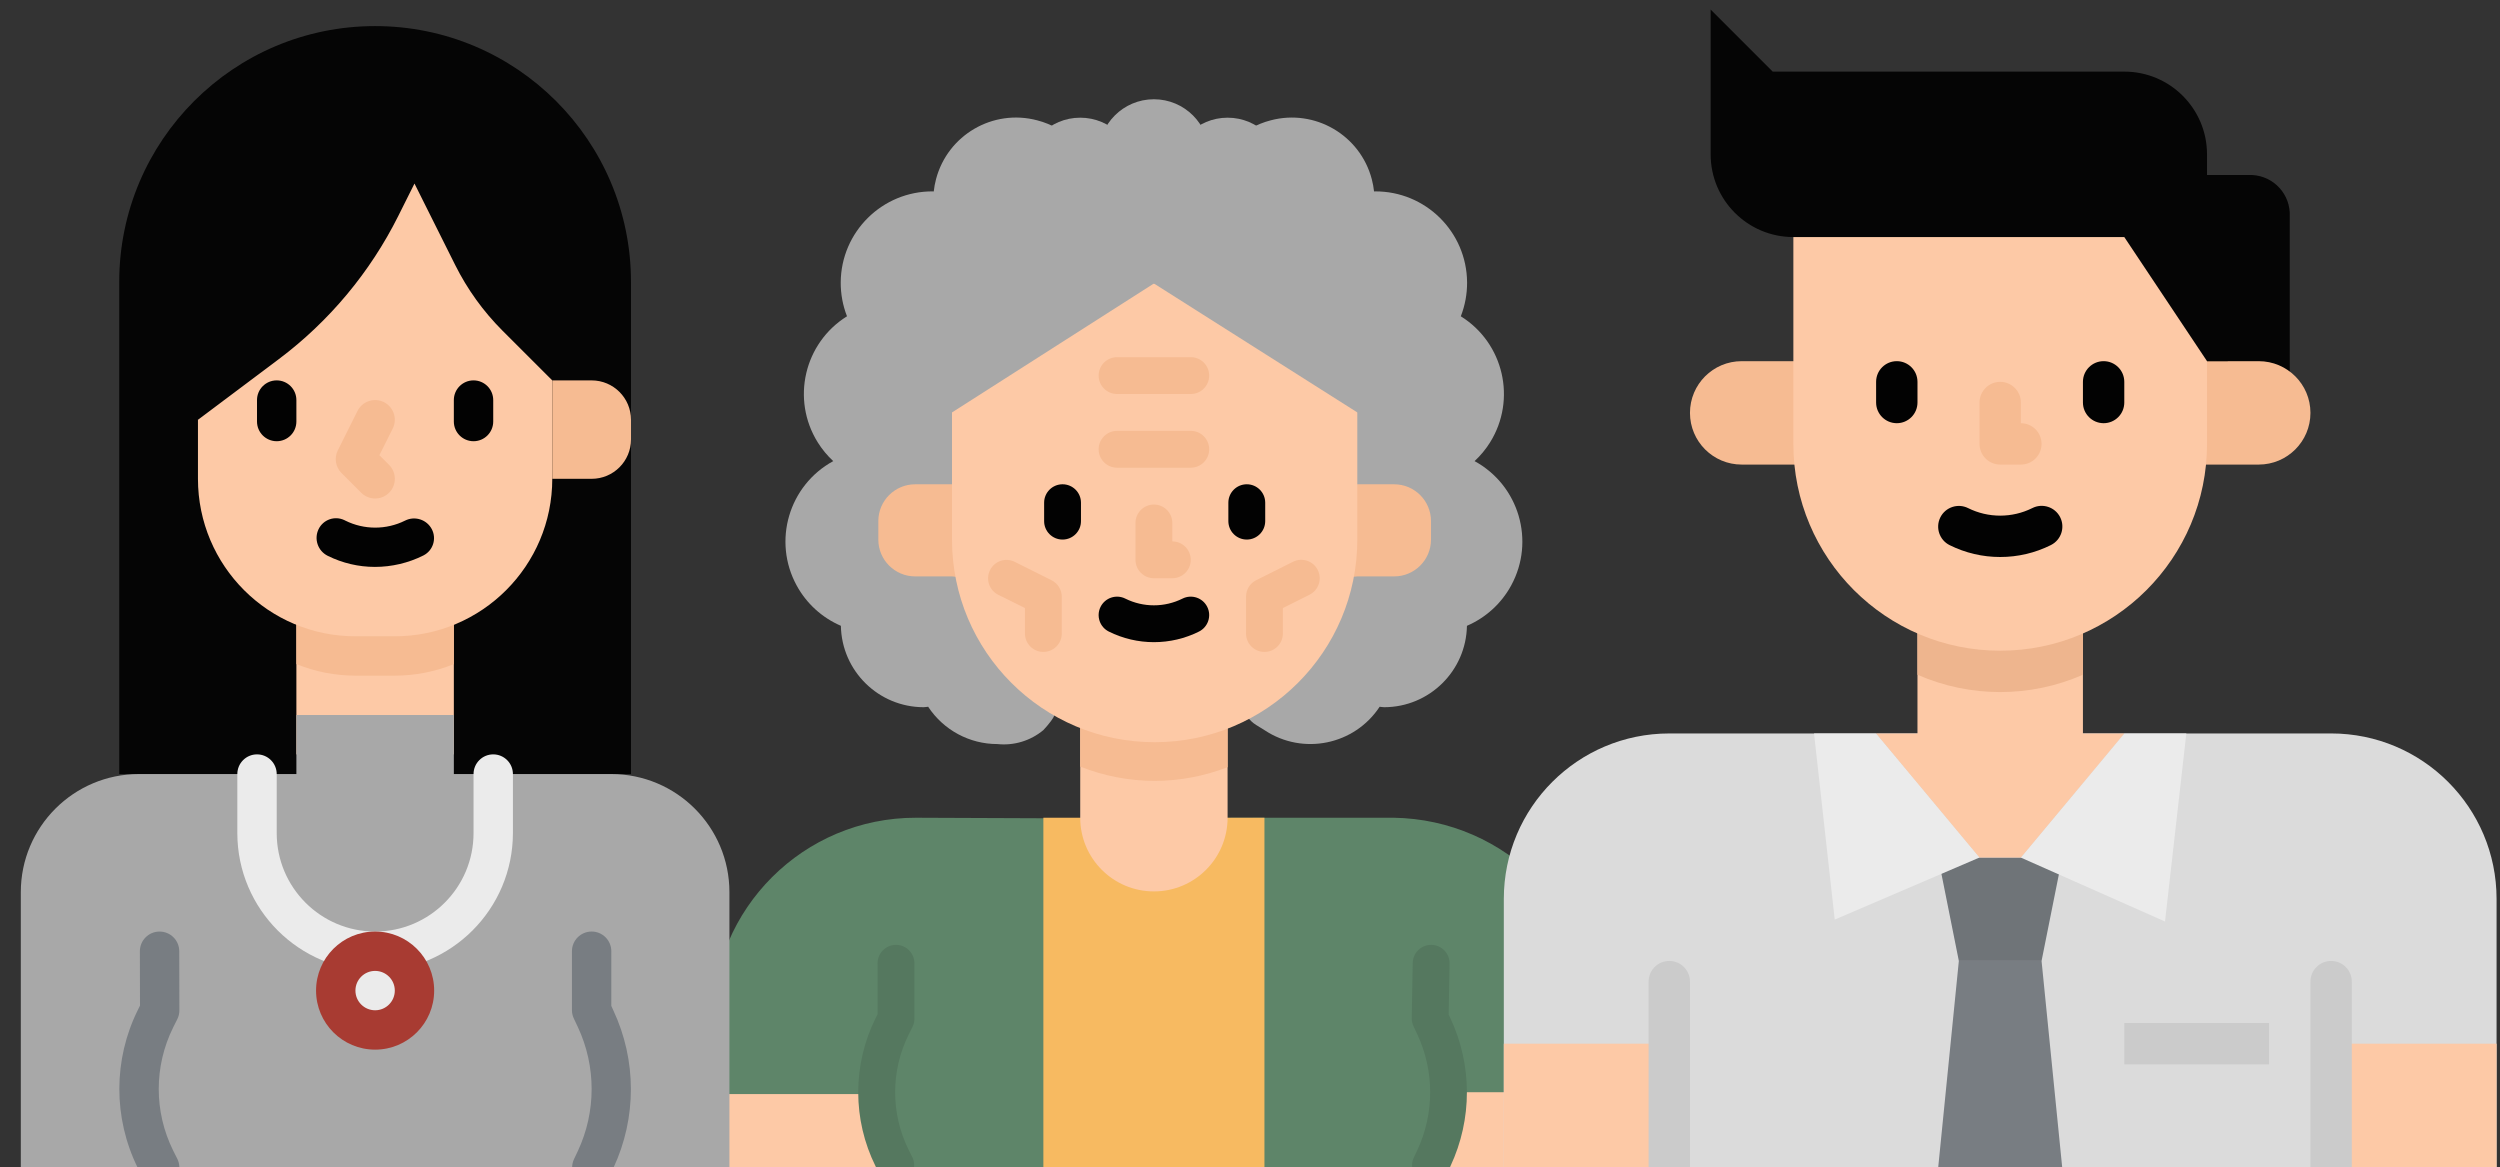 <?xml version="1.0" encoding="utf-8"?>
<!-- Generator: Adobe Illustrator 15.1.0, SVG Export Plug-In . SVG Version: 6.00 Build 0)  -->
<!DOCTYPE svg PUBLIC "-//W3C//DTD SVG 1.1//EN" "http://www.w3.org/Graphics/SVG/1.1/DTD/svg11.dtd">
<svg version="1.1" id="Capa_1" xmlns="http://www.w3.org/2000/svg" xmlns:xlink="http://www.w3.org/1999/xlink" x="0px" y="0px"
	 width="261.611px" height="122.148px" viewBox="0 0 261.611 122.148" enable-background="new 0 0 261.611 122.148"
	 xml:space="preserve">
<rect x="0" y="0" width="261.611" height="122.148" fill="#333333" stroke="none"/>
<g>
	<path fill="#5E8569" d="M132.318,85.571h13.494c11.815,0.165,21.299,9.801,21.276,21.617l-0.07,15.012H74.483l0.073-15.396
		c0.016-11.743,9.547-21.247,21.289-21.232h0.005l15.422,0.063L132.318,85.571z"/>
	<path d="M118.823,112.56h3.856v3.856h-3.856V112.56z"/>
	<path d="M118.823,104.849h3.856v3.856h-3.856V104.849z"/>
	<path fill="#FDC9A6" d="M74.483,114.489h17.349v7.711H74.483V114.489z"/>
	<path fill="#FDC9A6" d="M151.595,114.295h15.501v7.904h-15.501V114.295z"/>
	<path fill="#F7BA61" d="M109.183,85.571h23.134v36.629h-23.134V85.571z"/>
	<path fill="#FDC9A6" d="M120.75,93.281c-4.258,0-7.711-3.453-7.711-7.711V74.004h15.422v11.566
		C128.461,89.828,125.009,93.281,120.75,93.281z"/>
	<path fill="#F6BB92" d="M113.038,80.219c2.479,0.987,5.124,1.494,7.791,1.497c2.611-0.004,5.2-0.491,7.632-1.438v-8.01h-15.423
		V80.219z"/>
	<path fill="#A8A8A8" d="M141.956,33.521c-0.521-1.179-7.71-2.482-7.71-3.856c0-0.032,0.008-0.064,0.008-0.097
		c-4.752-0.51-8.19-4.776-7.68-9.528c0.047-0.432,0.126-0.862,0.238-1.283c0.775-3.027,3.14-5.392,6.168-6.167
		c4.622-1.217,9.355,1.543,10.571,6.166c0.111,0.42,0.189,0.848,0.237,1.281c0.032,0,0.062-0.009,0.095-0.009
		c5.294-0.031,9.608,4.235,9.639,9.526c0.007,1.212-0.216,2.416-0.657,3.544c4.488,2.795,5.861,8.701,3.065,13.19
		c-0.451,0.724-0.997,1.385-1.625,1.965c4.651,2.538,6.367,8.366,3.828,13.018c-1.025,1.884-2.656,3.368-4.626,4.217
		c-0.086,4.724-3.936,8.51-8.659,8.518c-0.162,0-0.315-0.038-0.475-0.048c-2.636,4-8.018,5.104-12.018,2.468
		c-0.014-0.008-0.026-0.017-0.038-0.025c-0.065-0.043-0.409-0.255-0.867-0.536c-1.415-0.867-1.859-2.716-0.992-4.131
		c0.083-0.135,0.176-0.265,0.28-0.384l9.29-10.839L141.956,33.521z"/>
	<path fill="#A8A8A8" d="M99.545,33.521c0.52-1.179,7.71-2.482,7.71-3.856c0-0.032,0-0.064,0-0.097
		c4.753-0.51,8.19-4.776,7.68-9.528c-0.047-0.432-0.126-0.862-0.237-1.283c-0.776-3.027-3.141-5.392-6.168-6.167
		c-4.622-1.222-9.357,1.533-10.579,6.154c-0.113,0.423-0.192,0.856-0.239,1.292c-0.033,0-0.064-0.009-0.096-0.009
		c-5.293-0.031-9.608,4.235-9.639,9.526c-0.006,1.212,0.216,2.416,0.657,3.544c-4.487,2.795-5.86,8.701-3.064,13.19
		c0.452,0.725,0.998,1.385,1.624,1.966c-4.651,2.537-6.365,8.365-3.827,13.017c1.027,1.884,2.656,3.368,4.627,4.217
		c0.085,4.724,3.935,8.51,8.658,8.518c0.163,0,0.314-0.038,0.475-0.048c1.602,2.437,4.322,3.904,7.237,3.904
		c1.738,0.186,3.479-0.342,4.82-1.462c0.283-0.301,0.55-0.617,0.798-0.947c0.689-0.866,0.78-2.065,0.227-3.025L103.4,60.509
		l-3.854-19.277V33.521z"/>
	<path fill="#F6BB92" d="M145.891,60.317h-3.855l-2.007,0.192v-9.638l2.007-0.193h3.855c2.128,0,3.856,1.727,3.856,3.856v1.928
		C149.747,58.591,148.019,60.317,145.891,60.317z"/>
	<path fill="#F6BB92" d="M95.768,60.317h3.854l1.849,0.192v-9.638l-1.849-0.193h-3.854c-2.13,0-3.856,1.727-3.856,3.856v1.928
		C91.912,58.591,93.638,60.317,95.768,60.317z"/>
	<path fill="#FDC9A6" d="M142.035,27.737v28.726c0,11.711-9.494,21.205-21.207,21.205c-11.711,0-21.206-9.494-21.206-21.205V27.737
		H142.035z"/>
	<path fill="#020202" d="M111.189,56.462c-1.064,0-1.927-0.863-1.927-1.928v-1.929c0-1.065,0.863-1.928,1.927-1.928
		c1.065,0,1.929,0.862,1.929,1.928v1.929C113.118,55.599,112.255,56.462,111.189,56.462z"/>
	<path fill="#020202" d="M130.469,56.462c-1.064,0-1.928-0.863-1.928-1.928v-1.929c0-1.065,0.863-1.928,1.928-1.928
		s1.928,0.862,1.928,1.928v1.929C132.396,55.599,131.533,56.462,130.469,56.462z"/>
	<path fill="#F6BB92" d="M122.678,60.509h-1.929c-1.064,0-1.927-0.862-1.927-1.926v-3.857c0-1.064,0.863-1.928,1.927-1.928
		c1.065,0,1.929,0.863,1.929,1.928v1.929c1.064,0,1.927,0.863,1.927,1.929C124.606,59.647,123.742,60.509,122.678,60.509z"/>
	<path fill="#A8A8A8" d="M126.534,16.171c0,3.193-2.59,5.782-5.784,5.782c-3.193,0-5.784-2.589-5.784-5.782
		c0-3.196,2.59-5.784,5.784-5.784C123.944,10.387,126.534,12.975,126.534,16.171z"/>
	<g>
		<path fill="#F6BB92" d="M124.606,48.943h-7.711c-1.064,0-1.928-0.862-1.928-1.928c0-1.064,0.864-1.928,1.928-1.928h7.711
			c1.066,0,1.928,0.863,1.928,1.928C126.534,48.08,125.672,48.943,124.606,48.943z"/>
		<path fill="#F6BB92" d="M124.606,41.232h-7.711c-1.064,0-1.928-0.863-1.928-1.928c0-1.065,0.864-1.928,1.928-1.928h7.711
			c1.066,0,1.928,0.862,1.928,1.928C126.534,40.368,125.672,41.232,124.606,41.232z"/>
		<path fill="#F6BB92" d="M109.183,68.22c-1.064,0-1.928-0.862-1.928-1.927v-2.664l-2.79-1.385c-0.953-0.476-1.34-1.634-0.864-2.586
			c0.475-0.954,1.634-1.341,2.587-0.864l3.856,1.928c0.65,0.325,1.062,0.988,1.066,1.716v3.855
			C111.112,67.358,110.248,68.22,109.183,68.22z"/>
		<path fill="#F6BB92" d="M132.318,68.22c-1.064,0-1.928-0.862-1.928-1.927v-3.855c-0.001-0.729,0.411-1.399,1.065-1.726
			l3.855-1.929c0.953-0.475,2.111-0.089,2.587,0.864s0.091,2.111-0.863,2.587l-2.788,1.395v2.664
			C134.246,67.358,133.382,68.22,132.318,68.22z"/>
	</g>
	<path fill="#020202" d="M120.75,67.199c-1.637,0.001-3.251-0.38-4.717-1.109c-0.953-0.475-1.339-1.634-0.864-2.586
		c0.476-0.953,1.634-1.34,2.587-0.864c1.886,0.939,4.102,0.939,5.988,0c0.952-0.476,2.111-0.089,2.587,0.864
		c0.476,0.952,0.088,2.111-0.864,2.586C124.002,66.82,122.387,67.2,120.75,67.199z"/>
	<path fill="#A8A8A8" d="M107.256,20.026h21.206v9.639h-21.206V20.026z"/>
	<path fill="#A8A8A8" d="M118.823,18.098c0,3.193-2.589,5.784-5.784,5.784c-3.194,0-5.783-2.59-5.783-5.784
		c0-3.194,2.589-5.783,5.783-5.783C116.233,12.315,118.823,14.904,118.823,18.098z"/>
	<path fill="#A8A8A8" d="M134.246,18.098c0,3.193-2.591,5.784-5.785,5.784c-3.193,0-5.783-2.59-5.783-5.784
		c0-3.194,2.589-5.783,5.783-5.783C131.656,12.315,134.246,14.904,134.246,18.098z"/>
	<path fill="#A8A8A8" d="M99.623,25.81h42.413l3.776,17.349h-3.776L120.75,29.665L99.623,43.158h-2.006L99.623,25.81z"/>
	<path fill="#55785F" d="M95.496,121.146l-0.407-0.814c-1.889-3.802-1.889-8.268,0-12.07l0.407-0.815
		c0.13-0.269,0.196-0.563,0.193-0.862v-5.782c0-1.065-0.864-1.929-1.928-1.929c-1.064,0-1.929,0.863-1.929,1.929v5.33l-0.202,0.406
		c-2.429,4.889-2.429,10.632,0,15.52l0.071,0.143h3.942C95.698,121.842,95.646,121.474,95.496,121.146z"/>
	<path fill="#55785F" d="M151.788,122.018c2.287-4.894,2.287-10.549,0-15.442l-0.193-0.407l0.095-5.332
		c0.019-1.066-0.83-1.944-1.895-1.962c-1.064-0.021-1.943,0.829-1.962,1.895l-0.103,5.783c-0.003,0.296,0.064,0.591,0.194,0.855
		l0.385,0.817c1.799,3.848,1.799,8.298,0,12.146l-0.385,0.812c-0.144,0.319-0.194,0.672-0.145,1.019h3.93L151.788,122.018z"/>
</g>
<g>
	<path fill="#050505" d="M66.031,81.001H12.477V29.508c0-14.789,11.988-26.778,26.777-26.778c14.788,0,26.776,11.989,26.776,26.778
		V81.001z"/>
	<path fill="#FDC9A6" d="M31.015,64.524h16.478v14.418H31.015V64.524z"/>
	<path fill="#F6BB92" d="M31.015,69.493c1.962,0.798,4.061,1.21,6.179,1.21h4.12c2.118,0,4.216-0.412,6.179-1.21v-4.97H31.015
		V69.493z"/>
	<path fill="#FDC9A6" d="M57.792,17.149v32.956c0,9.101-7.377,16.479-16.478,16.479h-4.12c-9.1,0-16.479-7.378-16.479-16.479V19.208
		L57.792,17.149z"/>
	<g>
		<path fill="#020202" d="M28.955,46.171c-1.138,0-2.061-0.923-2.061-2.06v-2.245c0-1.139,0.923-2.061,2.061-2.061
			c1.137,0,2.06,0.922,2.06,2.061v2.245C31.015,45.248,30.092,46.171,28.955,46.171z"/>
		<path fill="#020202" d="M49.552,46.171c-1.137,0-2.06-0.923-2.06-2.06v-2.245c0-1.139,0.922-2.061,2.06-2.061
			c1.138,0,2.061,0.922,2.061,2.061v2.245C51.613,45.248,50.69,46.171,49.552,46.171z"/>
		<path fill="#F6BB92" d="M39.254,52.166c-0.547,0-1.071-0.219-1.457-0.604l-2.06-2.061c-0.627-0.625-0.783-1.583-0.386-2.377
			l2.059-4.12c0.509-1.019,1.747-1.431,2.765-0.923c1.018,0.51,1.431,1.747,0.922,2.767L39.7,47.633l1.01,1.011
			c0.808,0.799,0.813,2.104,0.012,2.911C40.334,51.948,39.805,52.167,39.254,52.166z"/>
	</g>
	<path fill="#F6BB92" d="M61.912,50.105h-4.12V39.806h4.12c2.275,0,4.119,1.845,4.119,4.121v2.059
		C66.031,48.261,64.187,50.105,61.912,50.105z"/>
	<path fill="#050505" d="M20.716,10.969l-2.06,30.897l2.06,2.061l8.456-6.343c5.276-3.957,9.559-9.088,12.507-14.987l1.694-3.389
		l4.262,8.527c1.269,2.537,2.938,4.855,4.943,6.862l5.213,5.209l2.06-2.06l-2.06-26.777H20.716z"/>
	<path fill="#020202" d="M39.233,59.324c-1.715,0-3.408-0.398-4.943-1.163c-1.026-0.509-1.453-1.747-0.956-2.78
		c0.484-1.01,1.696-1.436,2.707-0.95c0.008,0.003,0.015,0.007,0.023,0.01l0.068,0.036c1.971,0.982,4.29,0.982,6.261,0
		c1.024-0.514,2.269-0.109,2.797,0.904c0.516,0.996,0.127,2.221-0.867,2.736c-0.007,0.003-0.014,0.007-0.02,0.011
		C42.729,58.915,40.993,59.323,39.233,59.324z"/>
	<path fill="#A8A8A8" d="M63.971,81.001H47.493v-6.179H31.015v6.179H14.537c-6.826,0-12.359,5.534-12.359,12.359v28.838H76.33
		V93.361C76.33,86.535,70.797,81.001,63.971,81.001z"/>
	<path fill="#EBEBEB" d="M39.254,101.6c-7.959-0.012-14.408-6.46-14.419-14.419v-6.18c0-1.136,0.922-2.06,2.06-2.06
		c1.138,0,2.061,0.924,2.061,2.06v6.18c0,5.688,4.611,10.3,10.299,10.3s10.298-4.612,10.298-10.3v-6.18
		c0-1.136,0.923-2.06,2.061-2.06c1.137,0,2.06,0.924,2.06,2.06v6.18C53.661,95.14,47.213,101.588,39.254,101.6z"/>
	<path fill="#EBEBEB" d="M43.373,103.658c0,2.276-1.844,4.121-4.119,4.121c-2.275,0-4.12-1.845-4.12-4.121
		c0-2.274,1.845-4.118,4.12-4.118C41.529,99.54,43.373,101.384,43.373,103.658z"/>
	<path fill="#A83B32" d="M39.254,109.839c-3.413,0-6.18-2.768-6.18-6.181c0-3.412,2.768-6.178,6.18-6.178s6.179,2.766,6.179,6.178
		C45.433,107.072,42.667,109.839,39.254,109.839z M39.254,101.6c-1.138,0-2.06,0.922-2.06,2.059c0,1.138,0.922,2.061,2.06,2.061
		c1.137,0,2.06-0.923,2.06-2.061C41.314,102.522,40.391,101.6,39.254,101.6z"/>
	<path fill="#787D82" d="M18.767,122.066c-0.016-0.274-0.086-0.542-0.206-0.79l-0.436-0.868c-2.018-4.062-2.018-8.836,0-12.899
		l0.436-0.87c0.141-0.285,0.213-0.601,0.21-0.919l-0.013-6.192c-0.007-1.133-0.927-2.046-2.06-2.046h-0.013
		c-1.137,0.006-2.054,0.934-2.048,2.07l0.013,5.684l-0.218,0.436c-2.584,5.204-2.592,11.315-0.022,16.527h4.364L18.767,122.066z"/>
	<path fill="#787D82" d="M64.177,105.719l-0.206-0.453V99.54c0-1.138-0.922-2.06-2.06-2.06s-2.06,0.922-2.06,2.06v6.179
		c0.003,0.306,0.073,0.607,0.206,0.881l0.412,0.872c1.923,4.112,1.923,8.865,0,12.978l-0.412,0.868
		c-0.127,0.276-0.19,0.579-0.186,0.884h4.326C66.634,116.976,66.626,110.939,64.177,105.719z"/>
</g>
<g>
	<path fill="#050505" d="M230.952,18.315h4.33c2.279-0.105,4.215,1.654,4.328,3.935v17.708h-8.658V18.315z"/>
	<path fill="#DBDBDB" d="M220.132,76.751h23.807c9.563,0,17.313,7.751,17.313,17.315v28.135H157.366V94.067
		c0-9.564,7.752-17.315,17.314-17.315H220.132z"/>
	<path fill="#FDC9A6" d="M243.939,109.216h17.313v12.985h-17.313V109.216z"/>
	<path fill="#FDC9A6" d="M157.366,109.216h17.314v12.985h-17.314V109.216z"/>
	<path fill="#CBCBCB" d="M246.103,122.201v-19.479c0-1.195-0.969-2.165-2.164-2.165s-2.164,0.97-2.164,2.165v19.479H246.103z"/>
	<path fill="#CBCBCB" d="M176.846,122.201v-19.479c0-1.195-0.971-2.165-2.165-2.165c-1.195,0-2.164,0.97-2.164,2.165v19.479H176.846
		z"/>
	<path fill="#6F7478" d="M213.638,100.558h-8.656l-2.164-10.82h12.984L213.638,100.558z"/>
	<path fill="#787D82" d="M215.802,122.201h-12.984l2.164-21.644h8.656L215.802,122.201z"/>
	<path fill="#CBCBCB" d="M222.295,107.051h15.15v4.329h-15.15V107.051z"/>
	<path fill="#EBEBEB" d="M196.323,76.751h-6.492l2.163,19.479l15.158-6.499L196.323,76.751z"/>
	<path fill="#EBEBEB" d="M222.295,76.751h6.493l-2.231,19.682l-15.083-6.69L222.295,76.751z"/>
	<path fill="#FDC9A6" d="M217.967,76.751V65.929h-17.315v10.822h-4.328l10.822,12.986h4.322l10.827-12.986H217.967z"/>
	<path fill="#EEB58E" d="M200.652,70.609c5.52,2.418,11.797,2.418,17.315,0v-4.68h-17.315V70.609z"/>
	<path fill="#F6BB92" d="M182.257,48.615h7.574v-10.82h-7.574c-2.99,0-5.411,2.422-5.411,5.41S179.267,48.615,182.257,48.615z"/>
	<path fill="#F6BB92" d="M236.363,48.615h-7.574v-10.82h7.574c2.989,0,5.412,2.422,5.412,5.41S239.352,48.615,236.363,48.615z"/>
	<path fill="#FDC9A6" d="M187.666,22.643v23.808c0,11.953,9.69,21.642,21.645,21.642c11.952,0,21.643-9.688,21.643-21.642V22.643
		H187.666z"/>
	<g>
		<path fill="#020202" d="M198.489,44.285c-1.196,0-2.165-0.969-2.165-2.163v-2.164c0-1.195,0.969-2.164,2.165-2.164
			c1.195,0,2.165,0.969,2.165,2.164v2.164C200.652,43.318,199.684,44.285,198.489,44.285z"/>
		<path fill="#020202" d="M220.132,44.285c-1.195,0-2.165-0.969-2.165-2.163v-2.164c0-1.195,0.97-2.164,2.165-2.164
			c1.194,0,2.163,0.969,2.163,2.164v2.164C222.295,43.318,221.326,44.285,220.132,44.285z"/>
		<path fill="#F6BB92" d="M211.474,48.615h-2.163c-1.197,0-2.165-0.968-2.165-2.163v-4.329c0-1.195,0.968-2.164,2.165-2.164
			c1.194,0,2.163,0.969,2.163,2.164v2.163c1.195,0,2.164,0.969,2.164,2.166C213.638,47.647,212.669,48.615,211.474,48.615z"/>
		<path fill="#020202" d="M209.311,58.287c-1.839,0.002-3.65-0.423-5.294-1.242c-1.07-0.534-1.505-1.834-0.972-2.903
			c0.534-1.07,1.834-1.504,2.904-0.973c2.115,1.054,4.604,1.054,6.72,0c1.064-0.54,2.368-0.117,2.912,0.947
			c0.541,1.064,0.117,2.369-0.946,2.91c-0.011,0.007-0.021,0.012-0.031,0.017C212.959,57.864,211.148,58.289,209.311,58.287z"/>
		<path fill="#050505" d="M230.952,18.315v-2.165c0-4.781-3.875-8.657-8.657-8.657h-36.792L179.009,1v15.15
			c0,4.781,3.875,8.657,8.657,8.657h34.629l8.657,12.986h2.165V18.315H230.952z"/>
	</g>
</g>
</svg>
